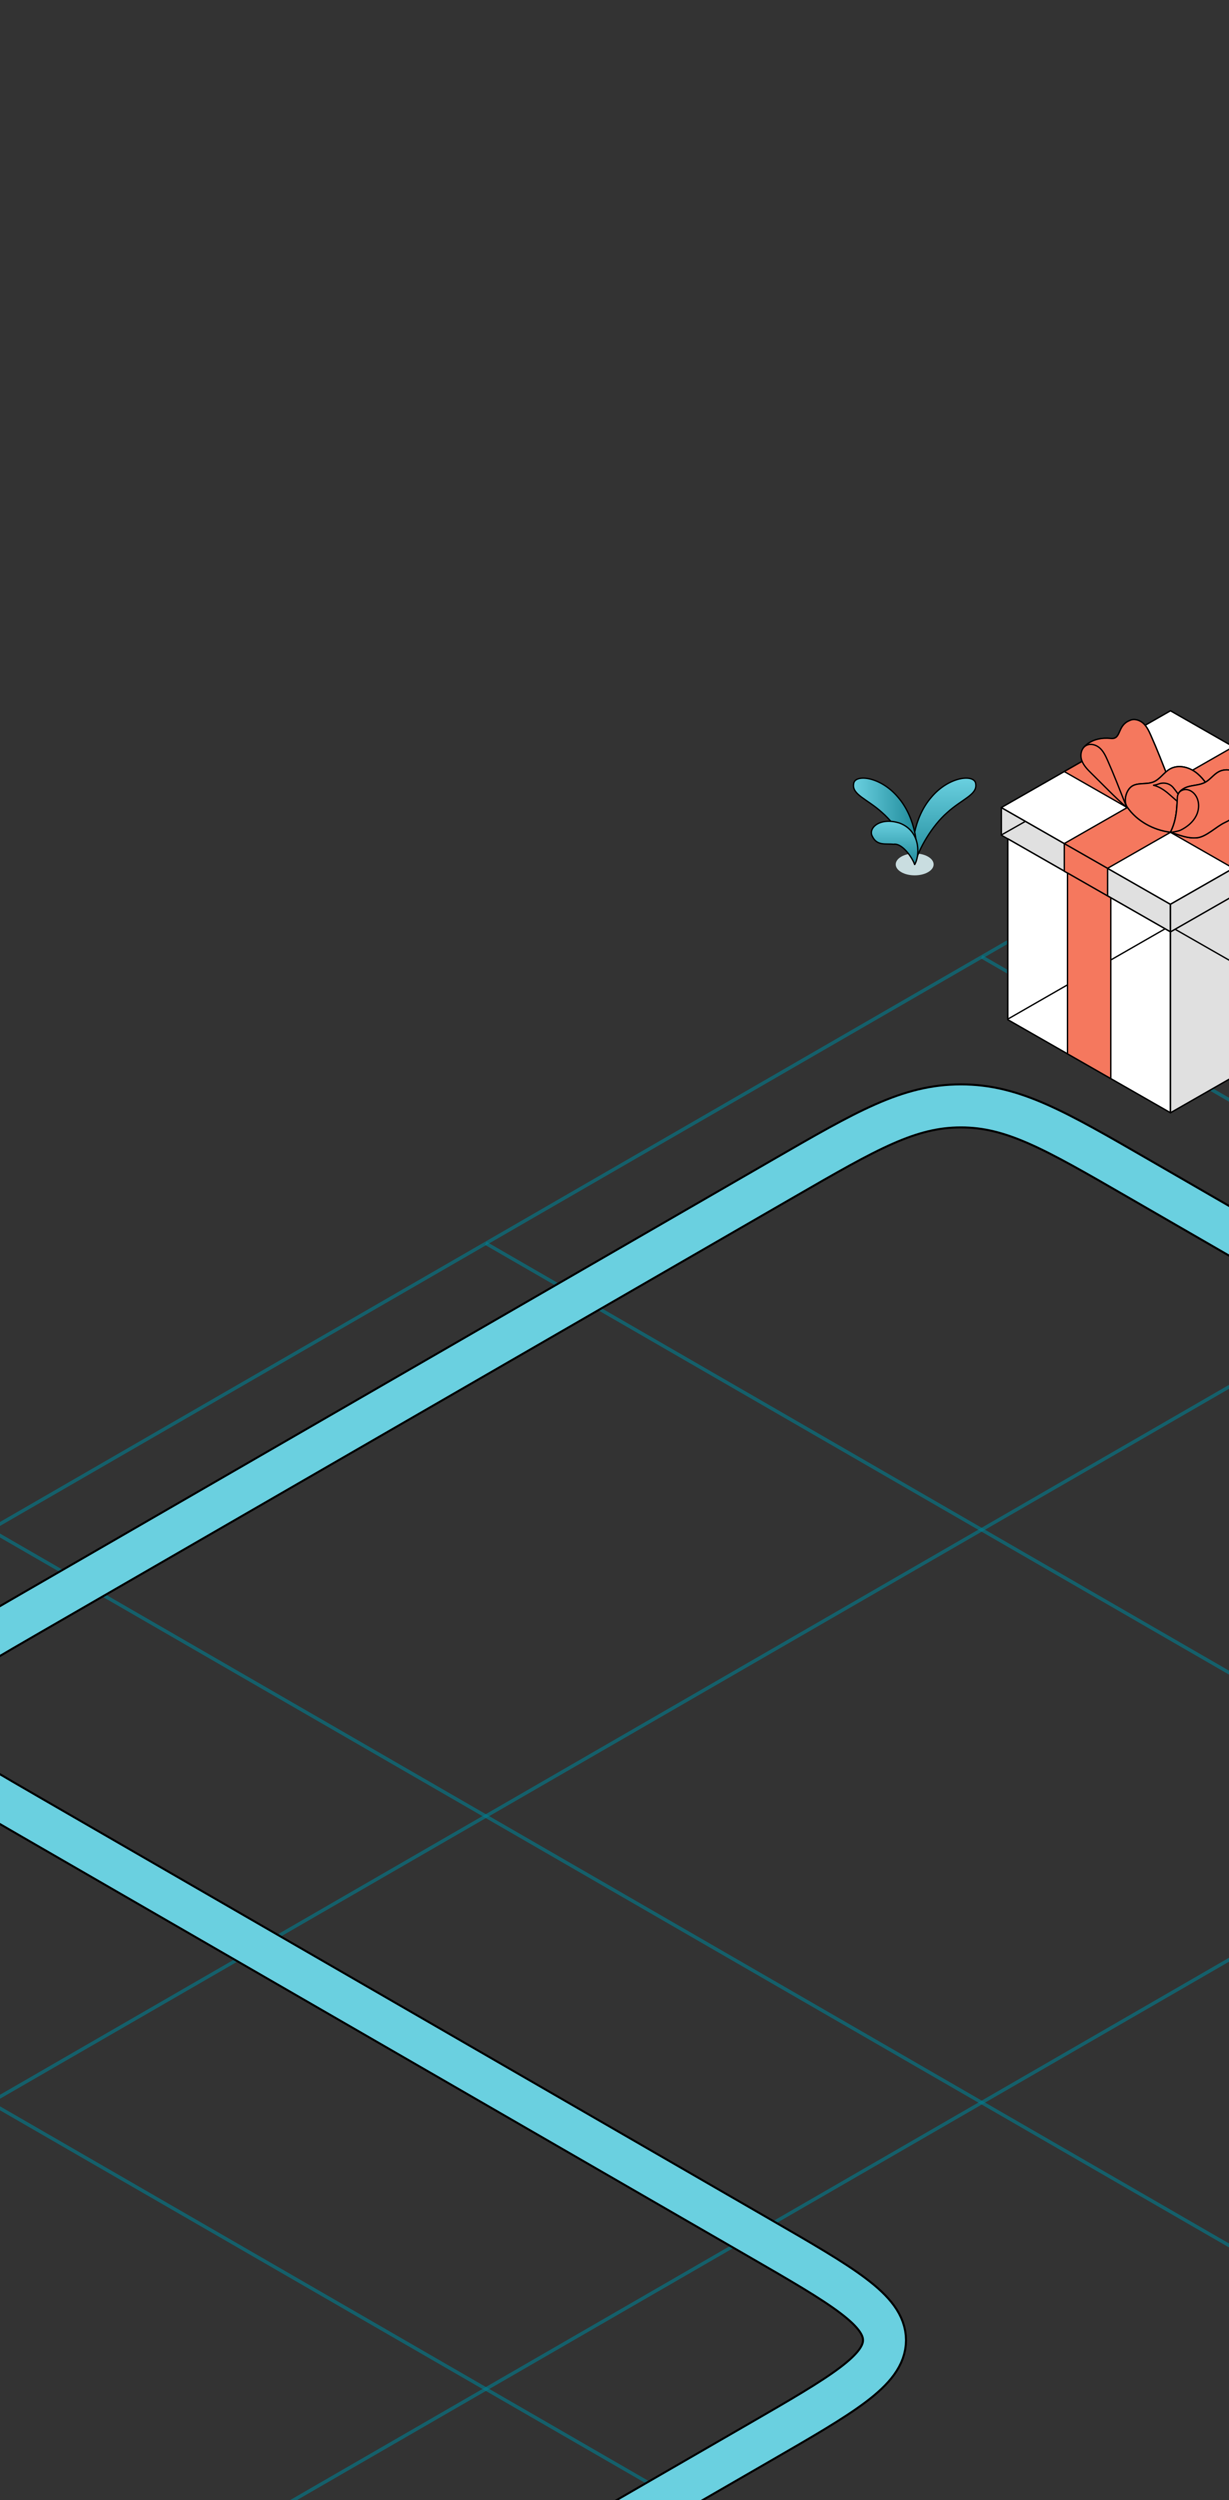 <?xml version="1.0" encoding="UTF-8"?> <svg xmlns="http://www.w3.org/2000/svg" width="360" height="732" viewBox="0 0 360 732" fill="none"><rect x="0" y="0" width="360" height="732" fill="#333333" stroke="none"/><g clip-path="url(#clip0_6207_3813)"><path d="M-438.672 699.445L1013.79 1538.03" stroke="#007F92" stroke-opacity="0.6" stroke-linejoin="round"></path><path d="M-293.441 615.594L1159.02 1454.17" stroke="#007F92" stroke-opacity="0.6" stroke-linejoin="round"></path><path d="M-148.168 531.727L1304.3 1370.31" stroke="#007F92" stroke-opacity="0.6" stroke-linejoin="round"></path><path d="M-2.938 447.875L1449.53 1286.46" stroke="#007F92" stroke-opacity="0.6" stroke-linejoin="round"></path><path d="M142.297 364.023L1594.76 1202.6" stroke="#007F92" stroke-opacity="0.6" stroke-linejoin="round"></path><path d="M287.57 280.156L1740.03 1118.74" stroke="#007F92" stroke-opacity="0.6" stroke-linejoin="round"></path><path d="M287.527 1454.18L1739.99 615.599" stroke="#007F92" stroke-opacity="0.6" stroke-linejoin="round"></path><path d="M142.297 1370.33L1594.76 531.747" stroke="#007F92" stroke-opacity="0.6" stroke-linejoin="round"></path><path d="M-2.957 1286.47L1449.51 447.888" stroke="#007F92" stroke-opacity="0.6" stroke-linejoin="round"></path><path d="M-148.211 1202.61L1304.25 364.029" stroke="#007F92" stroke-opacity="0.6" stroke-linejoin="round"></path><path d="M-293.441 1118.76L1159.02 280.177" stroke="#007F92" stroke-opacity="0.6" stroke-linejoin="round"></path><path d="M-438.695 1034.9L1013.77 196.318" stroke="#007F92" stroke-opacity="0.6" stroke-linejoin="round"></path><path d="M-583.949 951.031L868.515 112.451" stroke="#007F92" stroke-opacity="0.6" stroke-linejoin="round"></path><path d="M-729.18 867.18L723.284 28.599" stroke="#007F92" stroke-opacity="0.6" stroke-linejoin="round"></path><path d="M1949.1 1277.81L333.43 344.997C308.935 330.855 296.687 323.784 281.468 323.784C266.249 323.784 254.002 330.855 229.507 344.997L9.277 472.147C-15.218 486.289 -27.466 493.36 -27.466 502.147C-27.466 510.934 -15.218 518.005 9.277 532.147L222.349 655.164C246.843 669.306 259.091 676.378 259.091 685.164C259.091 693.951 246.843 701.022 222.349 715.164L-5.04 846.447C-29.534 860.589 -41.782 867.66 -41.782 876.447C-41.782 885.234 -29.534 892.305 -5.039 906.447L893.961 1425.49" stroke="black" stroke-width="13.2"></path><path d="M1949.1 1277.81L333.426 344.997C308.931 330.855 296.683 323.784 281.464 323.784C266.245 323.784 253.998 330.855 229.503 344.997L9.273 472.147C-15.222 486.289 -27.47 493.36 -27.47 502.147C-27.47 510.934 -15.222 518.005 9.273 532.147L222.345 655.164C246.84 669.306 259.087 676.378 259.087 685.164C259.087 693.951 246.84 701.022 222.345 715.164L-5.043 846.447C-29.538 860.589 -41.786 867.66 -41.786 876.447C-41.786 885.234 -29.538 892.305 -5.043 906.447L893.958 1425.49" stroke="#6AD0E0" stroke-width="12"></path><path d="M264.001 250.816C266.168 249.561 269.686 249.561 271.853 250.816C274.021 252.071 274.021 254.099 271.853 255.348C269.686 256.603 266.168 256.603 264.001 255.348C261.833 254.099 261.833 252.065 264.001 250.816Z" fill="#C9DDE0"></path><path d="M285.816 229.487C285.524 226.553 278.008 227.237 272.798 233.436C267.595 239.438 266.511 248.653 267.931 253.083C269.09 248.501 273.014 241.776 277.463 237.898C281.829 233.924 286.361 232.663 285.81 229.487H285.816Z" fill="url(#paint0_linear_6207_3813)" stroke="black" stroke-width="0.4" stroke-linejoin="round"></path><path d="M250.046 229.487C250.337 226.553 257.854 227.237 263.064 233.436C268.267 239.438 269.351 248.653 267.931 253.083C266.771 248.501 262.842 241.776 258.393 237.898C254.026 233.924 249.494 232.663 250.046 229.487Z" fill="url(#paint1_linear_6207_3813)" stroke="black" stroke-width="0.4" stroke-linejoin="round"></path><path d="M255.55 244.909C256.906 247.754 259.619 246.924 261.742 247.197C263.897 246.759 266.774 250.207 267.934 253.078C269.271 251.069 270.095 243.521 263.554 240.998C257.73 239.122 254.136 242.5 255.55 244.909Z" fill="url(#paint2_linear_6207_3813)" stroke="black" stroke-width="0.4" stroke-linejoin="round"></path><path d="M342.858 272.854L293.324 244.528V236.438L342.858 264.763V272.854Z" fill="#E0E0E0" stroke="black" stroke-width="0.4" stroke-miterlimit="10" stroke-linecap="round" stroke-linejoin="round"></path><path d="M342.858 264.761L293.324 236.435L342.858 208.109L392.392 236.435L342.858 264.761Z" fill="#4FC3F7" stroke="black" stroke-width="0.4" stroke-miterlimit="10" stroke-linecap="round" stroke-linejoin="round"></path><path d="M342.858 264.761L293.324 236.435L342.858 208.109L392.392 236.435L342.858 264.761Z" fill="white" stroke="black" stroke-width="0.4" stroke-miterlimit="10" stroke-linecap="round" stroke-linejoin="round"></path><path d="M342.859 264.763V272.854L392.393 244.528V236.438L342.859 264.763Z" fill="#039BE5" stroke="black" stroke-width="0.4" stroke-miterlimit="10" stroke-linecap="round" stroke-linejoin="round"></path><path d="M342.859 325.79L295.215 298.542V245.602L342.859 272.849V325.79Z" fill="#4FC3F7" stroke="black" stroke-width="0.4" stroke-miterlimit="10" stroke-linecap="round" stroke-linejoin="round"></path><path d="M342.859 325.79L295.215 298.542V245.602L342.859 272.849V325.79Z" fill="white" stroke="black" stroke-width="0.4" stroke-miterlimit="10" stroke-linecap="round" stroke-linejoin="round"></path><path d="M342.859 272.849V325.79L390.511 298.542V245.602L342.859 272.849Z" fill="#0288D1" stroke="black" stroke-width="0.4" stroke-miterlimit="10" stroke-linecap="round" stroke-linejoin="round"></path><path d="M392.393 236.438L342.859 264.763V272.854L392.393 244.528V236.438Z" fill="#E0E0E0" stroke="black" stroke-width="0.4" stroke-miterlimit="10" stroke-linecap="round" stroke-linejoin="round"></path><path d="M390.511 298.542V245.602L342.859 272.849V325.79L390.511 298.542Z" fill="#E0E0E0" stroke="black" stroke-width="0.4" stroke-miterlimit="10" stroke-linecap="round" stroke-linejoin="round"></path><path d="M311.754 255.067L324.437 262.322V254.223L311.754 246.977V255.067Z" fill="#F5785E" stroke="black" stroke-width="0.4" stroke-miterlimit="10" stroke-linecap="round" stroke-linejoin="round"></path><path d="M312.691 308.542L325.374 315.796V262.856L312.691 255.609V308.542Z" fill="#F5785E" stroke="black" stroke-width="0.4" stroke-miterlimit="10" stroke-linecap="round" stroke-linejoin="round"></path><path d="M373.971 225.896L361.288 218.641L311.754 246.975L323.062 253.436L324.437 254.221L373.971 225.896Z" fill="#F5785E" stroke="black" stroke-width="0.4" stroke-miterlimit="10" stroke-linecap="round" stroke-linejoin="round"></path><path d="M311.754 225.896L324.437 218.641L373.971 246.975L362.663 253.436L361.288 254.221L311.754 225.896Z" fill="#F5785E" stroke="black" stroke-width="0.4" stroke-miterlimit="10" stroke-linecap="round" stroke-linejoin="round"></path><path d="M337.122 215.356C336.539 214.052 335.923 212.715 334.86 211.754C333.797 210.793 332.16 210.308 330.886 210.968C327.173 212.456 328.54 216.518 325.426 216.2C319.612 215.607 317.367 218.967 317.367 218.967L330.059 236.435L342.75 229.164C340.345 223.104 339.054 219.694 337.122 215.356Z" fill="#FFD54F" stroke="black" stroke-width="0.4" stroke-miterlimit="10" stroke-linecap="round" stroke-linejoin="round"></path><path d="M337.122 215.356C336.539 214.052 335.923 212.715 334.86 211.754C333.797 210.793 332.16 210.308 330.886 210.968C327.173 212.456 328.54 216.518 325.426 216.2C319.612 215.607 317.367 218.967 317.367 218.967L330.059 236.435L342.75 229.164C340.345 223.104 339.054 219.694 337.122 215.356Z" fill="#F5785E" stroke="black" stroke-width="0.4" stroke-miterlimit="10" stroke-linecap="round" stroke-linejoin="round"></path><path d="M319.753 226.478C318.58 225.325 317.365 224.113 316.842 222.558C316.318 221.003 316.732 219.006 318.2 218.245C319.475 217.577 321.112 218.07 322.175 219.031C323.238 219.992 323.854 221.329 324.436 222.633C326.369 226.971 327.66 230.381 330.065 236.441C326.386 233.223 323.103 229.763 319.761 226.486L319.753 226.478Z" fill="#F5785E" stroke="black" stroke-width="0.4" stroke-miterlimit="10" stroke-linecap="round" stroke-linejoin="round"></path><path d="M354.966 231.848C353.607 229.684 352.164 227.477 350.072 225.989C347.979 224.501 345.068 223.866 342.806 225.095C340.941 226.106 339.793 228.187 337.819 228.965C335.684 229.801 332.907 228.956 331.203 230.478C329.743 231.79 329.077 234.682 330.19 236.295C333.034 240.407 337.853 243.048 342.848 243.65C347.894 244.252 352.35 239.931 356.375 236.855C356.738 235.183 355.869 233.294 354.957 231.848H354.966Z" fill="#FFD54F" stroke="black" stroke-width="0.4" stroke-miterlimit="10" stroke-linecap="round" stroke-linejoin="round"></path><path d="M354.966 231.848C353.607 229.684 352.164 227.477 350.072 225.989C347.979 224.501 345.068 223.866 342.806 225.095C340.941 226.106 339.793 228.187 337.819 228.965C335.684 229.801 332.907 228.956 331.203 230.478C329.743 231.79 329.077 234.682 330.19 236.295C333.034 240.407 337.853 243.048 342.848 243.65C347.894 244.252 352.35 239.931 356.375 236.855C356.738 235.183 355.869 233.294 354.957 231.848H354.966Z" fill="#F5785E" stroke="black" stroke-width="0.4" stroke-miterlimit="10" stroke-linecap="round" stroke-linejoin="round"></path><path d="M344.867 233.47C344.927 231.815 346.614 230.687 348.234 230.269C349.846 229.851 351.601 229.834 353.07 229.032C354.513 228.238 355.483 226.784 356.926 225.99C359.289 224.686 362.529 225.647 364.116 227.812C365.702 229.977 365.745 233.036 364.588 235.46C363.432 237.883 361.221 239.697 358.766 240.825C356.31 241.954 353.399 244.963 350.707 245.272C348.015 245.581 345.652 244.536 342.859 243.659C344.522 240.341 344.741 237.181 344.867 233.478V233.47Z" fill="#FFD54F" stroke="black" stroke-width="0.4" stroke-miterlimit="10" stroke-linecap="round" stroke-linejoin="round"></path><path d="M344.867 233.47C344.927 231.815 346.614 230.687 348.234 230.269C349.846 229.851 351.601 229.834 353.07 229.032C354.513 228.238 355.483 226.784 356.926 225.99C359.289 224.686 362.529 225.647 364.116 227.812C365.702 229.977 365.745 233.036 364.588 235.46C363.432 237.883 361.221 239.697 358.766 240.825C356.31 241.954 353.399 244.963 350.707 245.272C348.015 245.581 345.652 244.536 342.859 243.659C344.522 240.341 344.741 237.181 344.867 233.478V233.47Z" fill="#F5785E" stroke="black" stroke-width="0.4" stroke-miterlimit="10" stroke-linecap="round" stroke-linejoin="round"></path><path d="M337.887 229.909C339.363 230.26 340.739 231.112 341.929 232.082C343.583 233.428 345.059 235.016 346.916 236.069C346.621 234.506 345.059 232.308 343.676 230.611C342.621 229.315 340.84 228.948 339.287 229.566C339.287 229.566 339.27 229.566 339.262 229.575C338.832 229.742 338.368 229.842 337.895 229.909H337.887Z" fill="#F5785E" stroke="black" stroke-width="0.4" stroke-miterlimit="10" stroke-linecap="round" stroke-linejoin="round"></path><path d="M350.218 232.889C349.585 231.944 348.555 231.209 347.416 231.159C346.69 231.125 345.939 231.435 345.45 231.953C345.112 232.396 344.893 232.897 344.867 233.474C344.741 237.177 344.522 240.336 342.859 243.654C343.129 243.738 345.138 243.387 345.838 243.044C347.728 242.116 349.441 240.729 350.386 238.857C351.331 236.984 351.39 234.627 350.218 232.889Z" fill="#F5785E" stroke="black" stroke-width="0.4" stroke-miterlimit="10" stroke-linecap="round" stroke-linejoin="round"></path><path d="M360.361 281.304L344.297 272.117" stroke="black" stroke-width="0.4" stroke-miterlimit="10" stroke-linecap="round" stroke-linejoin="round"></path><path d="M325.586 280.942L341.235 271.961" stroke="black" stroke-width="0.4" stroke-miterlimit="10" stroke-linecap="round" stroke-linejoin="round"></path><path d="M295.387 298.275L312.609 288.391" stroke="black" stroke-width="0.4" stroke-miterlimit="10" stroke-linecap="round" stroke-linejoin="round"></path><path d="M293.344 244.453L300.323 240.5" stroke="black" stroke-width="0.4" stroke-miterlimit="10" stroke-linecap="round" stroke-linejoin="round"></path></g><defs><linearGradient id="paint0_linear_6207_3813" x1="276.607" y1="253.083" x2="276.607" y2="227.814" gradientUnits="userSpaceOnUse"><stop stop-color="#1F8A9A"></stop><stop offset="1" stop-color="#6AD0E0"></stop></linearGradient><linearGradient id="paint1_linear_6207_3813" x1="250.001" y1="240.446" x2="268.501" y2="240.446" gradientUnits="userSpaceOnUse"><stop stop-color="#6AD0E0"></stop><stop offset="1" stop-color="#1F8A9A"></stop></linearGradient><linearGradient id="paint2_linear_6207_3813" x1="262.052" y1="253.084" x2="262.052" y2="240.459" gradientUnits="userSpaceOnUse"><stop stop-color="#1F8A9A"></stop><stop offset="1" stop-color="#6AD0E0"></stop></linearGradient><clipPath id="clip0_6207_3813"><rect width="360" height="732" rx="16" fill="white"></rect></clipPath></defs></svg> 